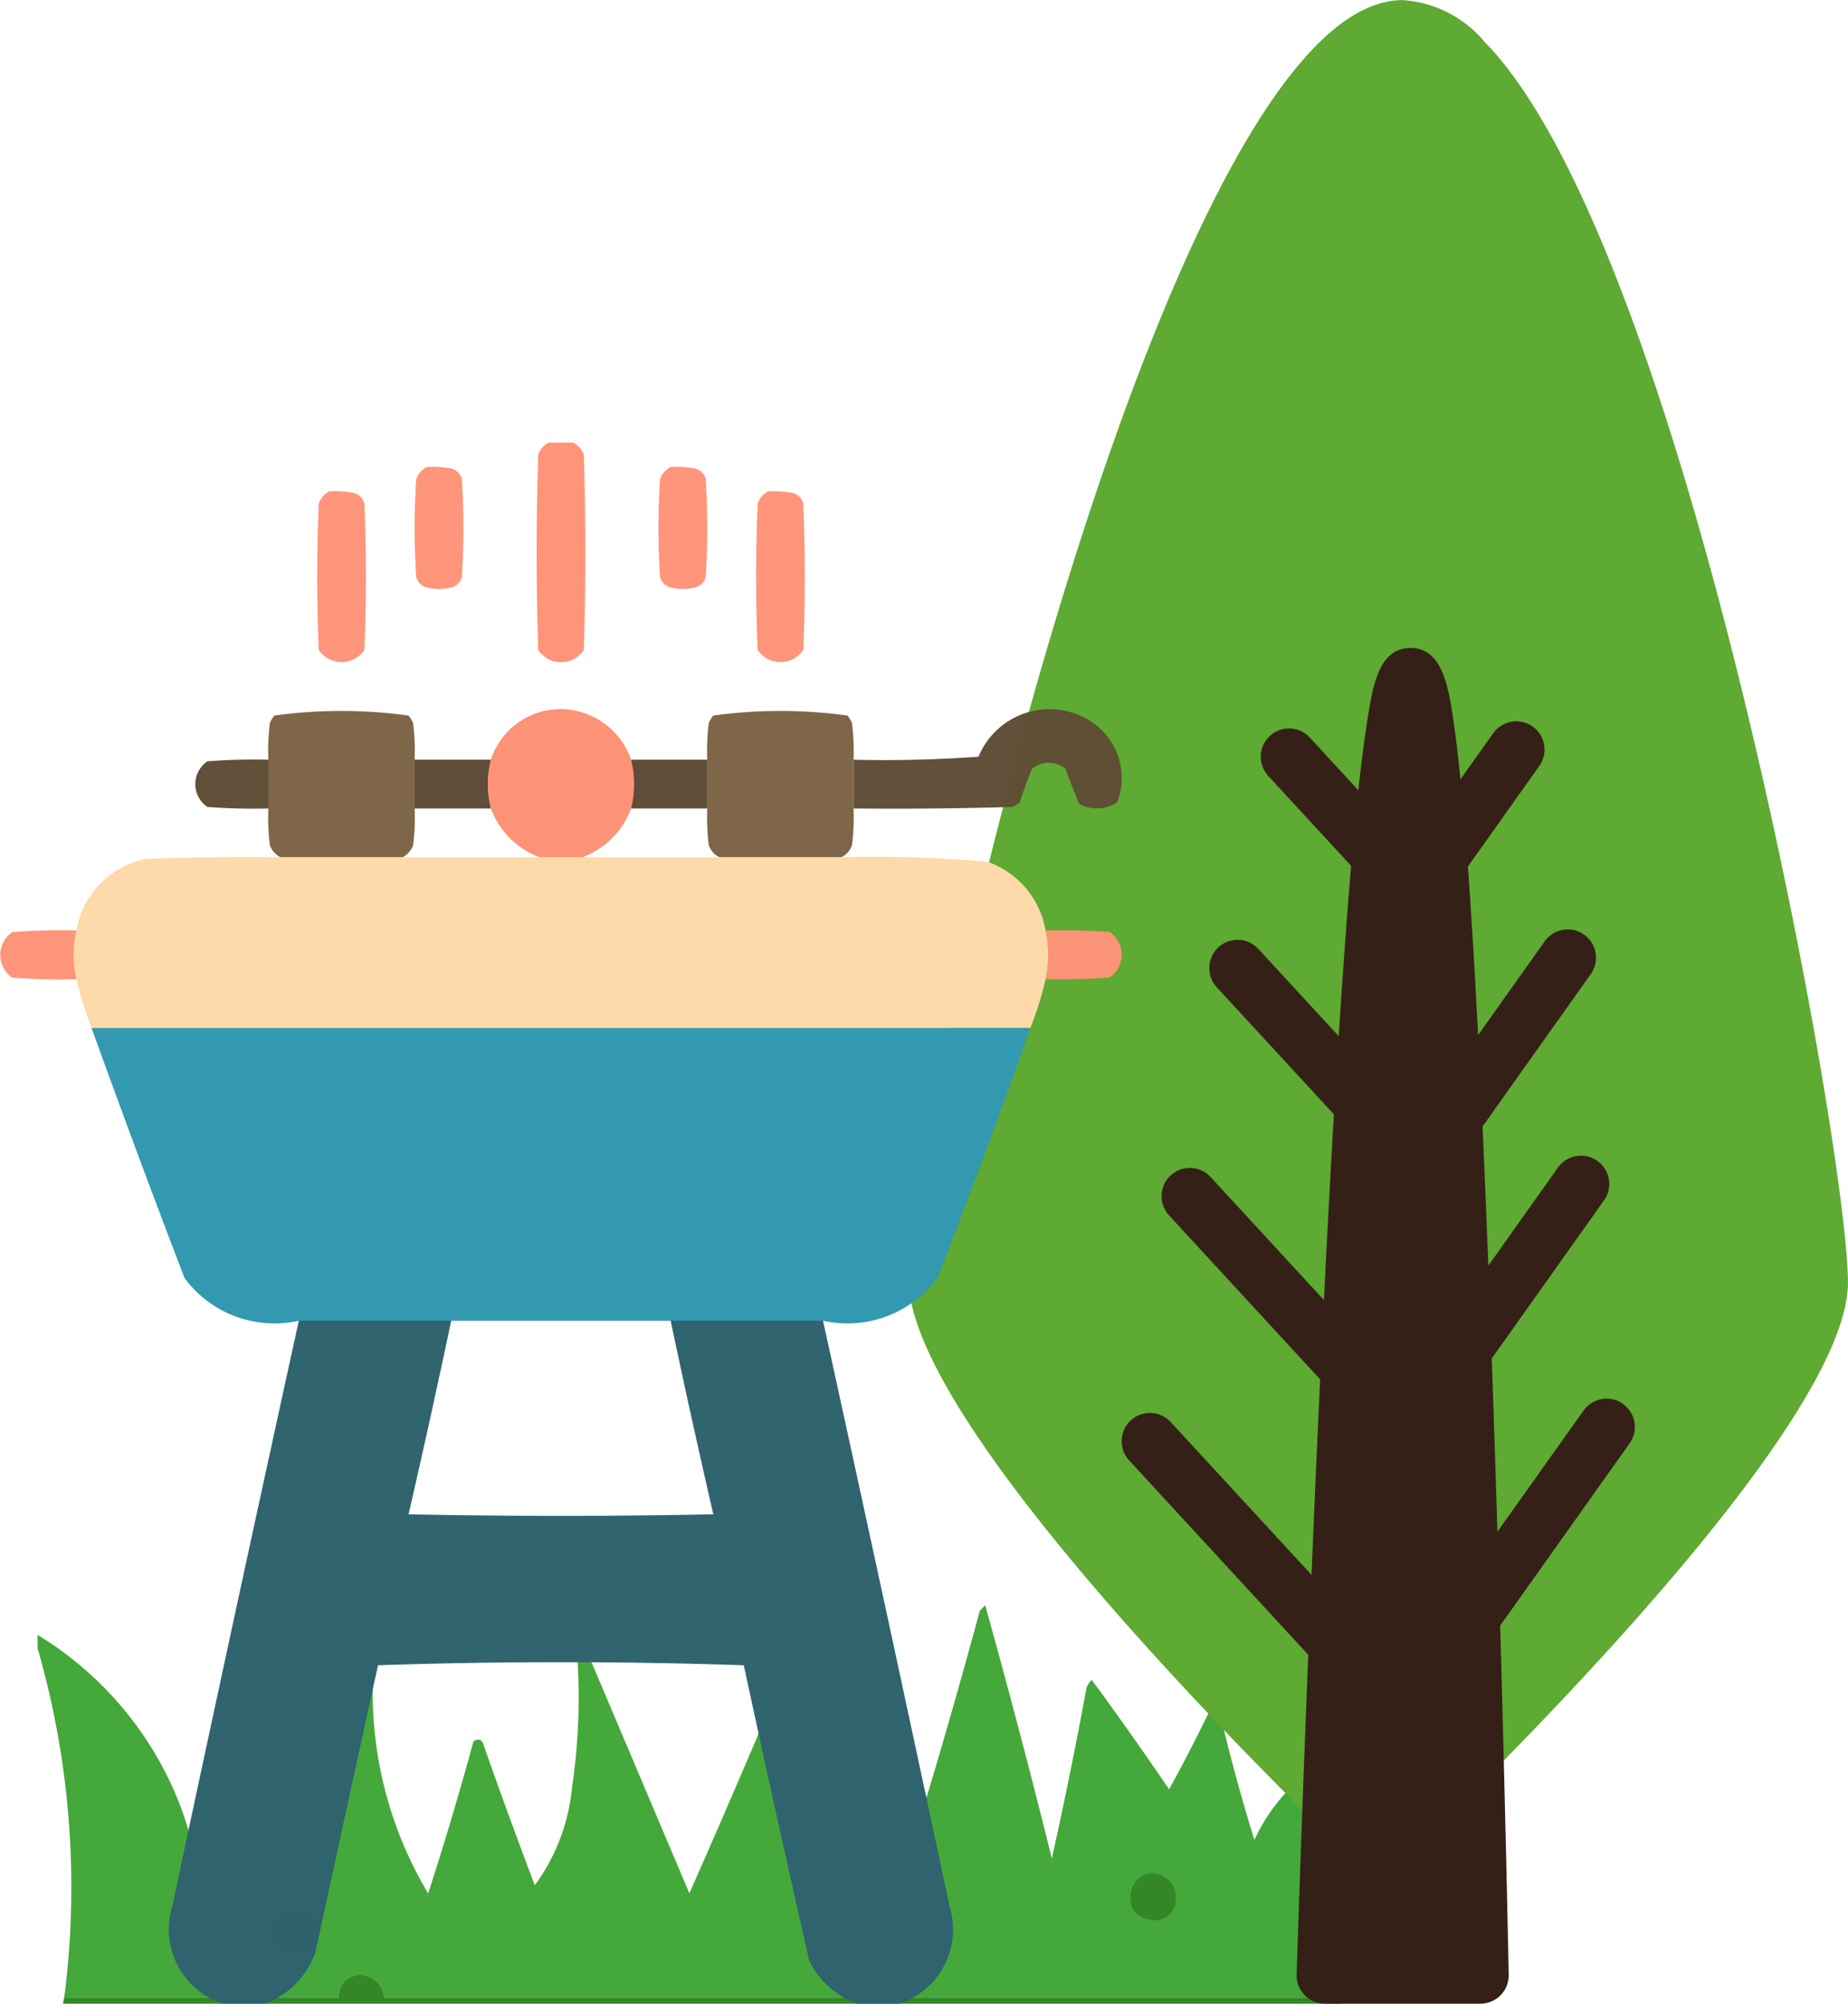 <svg xmlns="http://www.w3.org/2000/svg" xmlns:xlink="http://www.w3.org/1999/xlink" width="72.921" height="79.034" viewBox="0 0 72.921 79.034">
  <defs>
    <clipPath id="clip-path">
      <rect id="Rectángulo_4505" data-name="Rectángulo 4505" width="71.71" height="15.705" transform="translate(0 0)" fill="#fff" stroke="#707070" stroke-width="1"/>
    </clipPath>
  </defs>
  <g id="icono-jardin-barbacoa" transform="translate(-390 -2728.281)">
    <g id="Enmascarar_grupo_11" data-name="Enmascarar grupo 11" transform="translate(390 2791.61)" clip-path="url(#clip-path)">
      <g id="cesped" transform="translate(1.482 0)">
        <g id="Grupo_10083" data-name="Grupo 10083" transform="translate(0)">
          <path id="Trazado_8871" data-name="Trazado 8871" d="M53.356,170.339v.316a6.918,6.918,0,0,0-1.1,2,24.069,24.069,0,0,0-1.157,6.1q-.143,2.654-.263,5.259v-3.05H13.174a.945.945,0,0,0-1.367-.789.793.793,0,0,0-.421.789H.552A33.982,33.982,0,0,0-.5,167.183v-.526a13.6,13.6,0,0,1,5.628,6.732,17.459,17.459,0,0,1,.842,3.156q.852-3,1.736-6,.238-.2.368.105.623,1.766,1.367,3.471a17.024,17.024,0,0,1,3.471-7.574,15.43,15.43,0,0,0,2,10.308q.966-2.967,1.788-6,.33-.2.421.21.968,2.747,2,5.47a7.778,7.778,0,0,0,1.473-3.892,24,24,0,0,0,.158-5.68.344.344,0,0,1,.368.21l4.1,9.677q1.634-3.692,3.208-7.416a.519.519,0,0,1,.316-.053q.5,2.385,1.157,4.733.916-2.821,1.736-5.68a1.659,1.659,0,0,1,.421-.841q1.261,2.729,2.525,5.47,1.1-3.666,2.1-7.363l.21-.21q1.387,4.967,2.63,9.993.744-3.353,1.367-6.732a.767.767,0,0,1,.21-.316q1.564,2.129,3.05,4.313.855-1.553,1.63-3.156a.325.325,0,0,1,.316-.105q.611,2.656,1.42,5.259a7.13,7.13,0,0,1,3.313-3.419A10.146,10.146,0,0,1,53.356,170.339Z" transform="translate(0.5 -165.5)" fill="#42a737" fill-rule="evenodd" opacity="0.977"/>
        </g>
        <g id="Grupo_10084" data-name="Grupo 10084" transform="translate(43.123 10.592)">
          <path id="Trazado_8872" data-name="Trazado 8872" d="M409.99,266.226a.938.938,0,0,1,1.262.894.82.82,0,0,1-.894.894q-1.124-.142-.842-1.262A1.159,1.159,0,0,1,409.99,266.226Z" transform="translate(-409.46 -266.194)" fill="#338727" fill-rule="evenodd"/>
        </g>
        <g id="Grupo_10085" data-name="Grupo 10085" transform="translate(9.252 11.959)">
          <path id="Trazado_8873" data-name="Trazado 8873" d="M87.99,279.226a.938.938,0,0,1,1.262.894.821.821,0,0,1-.894.894q-1.124-.142-.841-1.262A1.159,1.159,0,0,1,87.99,279.226Z" transform="translate(-87.46 -279.194)" fill="#338727" fill-rule="evenodd"/>
        </g>
        <g id="Grupo_10086" data-name="Grupo 10086" transform="translate(0.52 14.599)">
          <path id="Trazado_8874" data-name="Trazado 8874" d="M55.252,308.206a.382.382,0,0,1-.421.368q-24.93.105-49.859,0a.554.554,0,0,1-.526-.684q.264-1.374.526-2.735H15.806a.793.793,0,0,1,.421-.789.945.945,0,0,1,1.367.789H55.252Z" transform="translate(-4.44 -304.292)" fill="#338727" fill-rule="evenodd"/>
        </g>
      </g>
    </g>
    <g id="Grupo_10101" data-name="Grupo 10101" transform="translate(425.855 2728.281)">
      <path id="path72" d="M666.611-740.563a4.611,4.611,0,0,0-3.19-1.6c-9.473,0-19.471,44.831-19.5,50.432-.03,6.288,17.408,22.8,18.15,23.5a.557.557,0,0,0,.382.152.557.557,0,0,0,.382-.151c.74-.693,18.121-17.042,18.152-23.327.023-5.17-6.418-41-14.379-49" transform="translate(-643.924 742.167)" fill="#5eaa32"/>
      <path id="path74" d="M683.882-651.017a1.116,1.116,0,0,0-1.555.263l-3.4,4.781c-.067-2.217-.142-4.522-.223-6.836l4.43-6.236a1.115,1.115,0,0,0-.262-1.555,1.116,1.116,0,0,0-1.556.263l-2.747,3.867q-.113-2.915-.229-5.488l4.271-6.012a1.115,1.115,0,0,0-.263-1.555,1.114,1.114,0,0,0-1.555.263l-2.628,3.7c-.122-2.361-.247-4.444-.373-6.228-.01-.144-.021-.281-.031-.421l2.819-3.968a1.116,1.116,0,0,0-.263-1.555,1.116,1.116,0,0,0-1.555.263l-1.293,1.82c-.077-.777-.157-1.456-.236-2.02-.217-1.555-.442-3.163-1.729-3.163s-1.509,1.53-1.755,3.15c-.1.67-.205,1.494-.31,2.462l-1.914-2.077a1.116,1.116,0,0,0-1.576-.064,1.116,1.116,0,0,0-.065,1.576l3.271,3.549c-.013.145-.024.286-.037.434-.149,1.8-.3,3.9-.453,6.282l-3.171-3.44a1.115,1.115,0,0,0-1.576-.064,1.115,1.115,0,0,0-.065,1.576l4.623,5.015q-.2,3.359-.393,7.324l-4.473-4.853a1.115,1.115,0,0,0-1.576-.064,1.115,1.115,0,0,0-.064,1.576l5.962,6.468c-.124,2.636-.238,5.243-.34,7.712l-5.557-6.028a1.116,1.116,0,0,0-1.576-.064,1.116,1.116,0,0,0-.064,1.576l7.068,7.669c-.286,7.178-.456,12.528-.458,12.61a1.117,1.117,0,0,0,.314.812,1.115,1.115,0,0,0,.8.339h6.134a1.119,1.119,0,0,0,.8-.334,1.117,1.117,0,0,0,.319-.8c0-.087-.117-6.019-.336-13.78l5.108-7.188a1.116,1.116,0,0,0-.263-1.555" transform="translate(-655.695 706.392)" fill="#352018"/>
    </g>
    <g id="parrilla-de-barbacoa" transform="translate(390 2745.74)">
      <g id="Grupo_11460" data-name="Grupo 11460" transform="translate(21.173 0)">
        <path id="Trazado_11429" data-name="Trazado 11429" d="M247.981-.5h.962a.841.841,0,0,1,.421.481q.12,3.848,0,7.7a1.086,1.086,0,0,1-1.8,0q-.12-3.848,0-7.7A.841.841,0,0,1,247.981-.5Z" transform="translate(-247.5 0.5)" fill="#ff9378" fill-rule="evenodd" opacity="0.987"/>
      </g>
      <g id="Grupo_11461" data-name="Grupo 11461" transform="translate(16.362 0.955)">
        <path id="Trazado_11430" data-name="Trazado 11430" d="M207.981,7.446a3.9,3.9,0,0,1,.962.06.563.563,0,0,1,.421.421,30.809,30.809,0,0,1,0,3.848.563.563,0,0,1-.421.421,1.954,1.954,0,0,1-.962,0,.563.563,0,0,1-.421-.421,30.8,30.8,0,0,1,0-3.848A.841.841,0,0,1,207.981,7.446Z" transform="translate(-207.5 -7.439)" fill="#ff9378" fill-rule="evenodd" opacity="0.975"/>
      </g>
      <g id="Grupo_11462" data-name="Grupo 11462" transform="translate(25.984 0.955)">
        <path id="Trazado_11431" data-name="Trazado 11431" d="M287.981,7.446a3.9,3.9,0,0,1,.962.06.563.563,0,0,1,.421.421,30.8,30.8,0,0,1,0,3.848.563.563,0,0,1-.421.421,1.954,1.954,0,0,1-.962,0,.563.563,0,0,1-.421-.421,30.809,30.809,0,0,1,0-3.848A.841.841,0,0,1,287.981,7.446Z" transform="translate(-287.5 -7.439)" fill="#ff9378" fill-rule="evenodd" opacity="0.975"/>
      </g>
      <g id="Grupo_11463" data-name="Grupo 11463" transform="translate(12.514 1.917)">
        <path id="Trazado_11432" data-name="Trazado 11432" d="M175.981,15.446a3.9,3.9,0,0,1,.962.06.563.563,0,0,1,.421.421q.12,2.886,0,5.773a1.086,1.086,0,0,1-1.8,0q-.12-2.886,0-5.773A.841.841,0,0,1,175.981,15.446Z" transform="translate(-175.5 -15.439)" fill="#ff9378" fill-rule="evenodd" opacity="0.983"/>
      </g>
      <g id="Grupo_11464" data-name="Grupo 11464" transform="translate(29.832 1.917)">
        <path id="Trazado_11433" data-name="Trazado 11433" d="M319.981,15.446a3.9,3.9,0,0,1,.962.06.563.563,0,0,1,.421.421q.12,2.886,0,5.773a1.086,1.086,0,0,1-1.8,0q-.12-2.886,0-5.773A.841.841,0,0,1,319.981,15.446Z" transform="translate(-319.5 -15.439)" fill="#ff9378" fill-rule="evenodd" opacity="0.983"/>
      </g>
      <g id="Grupo_11465" data-name="Grupo 11465" transform="translate(10.582 10.581)">
        <path id="Trazado_11434" data-name="Trazado 11434" d="M165.218,89.406V91.33a8.7,8.7,0,0,1-.06,1.443.841.841,0,0,1-.421.481h-4.811a.841.841,0,0,1-.421-.481,8.705,8.705,0,0,1-.06-1.443V89.406a8.705,8.705,0,0,1,.06-1.443,1.138,1.138,0,0,1,.18-.3,19.494,19.494,0,0,1,5.292,0,1.138,1.138,0,0,1,.18.3A8.7,8.7,0,0,1,165.218,89.406Z" transform="translate(-159.438 -87.479)" fill="#7f6648" fill-rule="evenodd"/>
      </g>
      <g id="Grupo_11466" data-name="Grupo 11466" transform="translate(19.249 10.545)">
        <path id="Trazado_11435" data-name="Trazado 11435" d="M237.153,89.146a4.082,4.082,0,0,1,0,1.924,3.259,3.259,0,0,1-1.924,1.924h-1.684a3.259,3.259,0,0,1-1.924-1.924,3.91,3.91,0,0,1,0-1.924,2.889,2.889,0,0,1,3.608-1.864A2.973,2.973,0,0,1,237.153,89.146Z" transform="translate(-231.5 -87.184)" fill="#fc9276" fill-rule="evenodd"/>
      </g>
      <g id="Grupo_11467" data-name="Grupo 11467" transform="translate(27.9 10.581)">
        <path id="Trazado_11436" data-name="Trazado 11436" d="M309.218,89.406V91.33a8.7,8.7,0,0,1-.06,1.443.841.841,0,0,1-.421.481h-4.811a.841.841,0,0,1-.421-.481,8.705,8.705,0,0,1-.06-1.443V89.406a8.705,8.705,0,0,1,.06-1.443,1.138,1.138,0,0,1,.18-.3,19.494,19.494,0,0,1,5.292,0,1.137,1.137,0,0,1,.18.3A8.7,8.7,0,0,1,309.218,89.406Z" transform="translate(-303.438 -87.479)" fill="#7f6648" fill-rule="evenodd"/>
      </g>
      <g id="Grupo_11468" data-name="Grupo 11468" transform="translate(33.681 10.54)">
        <path id="Trazado_11437" data-name="Trazado 11437" d="M351.5,91.034V89.11q2.468.06,4.931-.12a3.029,3.029,0,0,1,4.45-1.383,2.67,2.67,0,0,1,1.022,3.187,1.48,1.48,0,0,1-1.5.06q-.284-.682-.541-1.383a1.03,1.03,0,0,0-1.323,0q-.268.652-.481,1.323a1.137,1.137,0,0,1-.3.18Q354.627,91.064,351.5,91.034Z" transform="translate(-351.5 -87.143)" fill="#5e4d36" fill-rule="evenodd" opacity="0.976"/>
      </g>
      <g id="Grupo_11469" data-name="Grupo 11469" transform="translate(7.697 12.5)">
        <path id="Trazado_11438" data-name="Trazado 11438" d="M138.339,103.445v1.924q-1.2.03-2.405-.06a1.086,1.086,0,0,1,0-1.8Q137.134,103.415,138.339,103.445Z" transform="translate(-135.446 -103.438)" fill="#5f4d37" fill-rule="evenodd" opacity="0.984"/>
      </g>
      <g id="Grupo_11470" data-name="Grupo 11470" transform="translate(16.363 12.507)">
        <path id="Trazado_11439" data-name="Trazado 11439" d="M207.5,103.5h3.007a3.91,3.91,0,0,0,0,1.924H207.5Z" transform="translate(-207.5 -103.5)" fill="#5f4d37" fill-rule="evenodd"/>
      </g>
      <g id="Grupo_11471" data-name="Grupo 11471" transform="translate(24.901 12.507)">
        <path id="Trazado_11440" data-name="Trazado 11440" d="M278.5,103.5h3.007v1.924H278.5A4.082,4.082,0,0,0,278.5,103.5Z" transform="translate(-278.5 -103.5)" fill="#5f4d37" fill-rule="evenodd"/>
      </g>
      <g id="Grupo_11472" data-name="Grupo 11472" transform="translate(2.905 16.338)">
        <path id="Trazado_11441" data-name="Trazado 11441" d="M103.763,135.365h22.129a49.252,49.252,0,0,1,5.773.18,3.492,3.492,0,0,1,2.285,2.706,4.316,4.316,0,0,1,0,1.924,13.372,13.372,0,0,1-.6,1.924H96.307a13.389,13.389,0,0,1-.6-1.924,4.315,4.315,0,0,1,0-1.924,3.478,3.478,0,0,1,2.766-2.826Q101.117,135.335,103.763,135.365Z" transform="translate(-95.597 -135.347)" fill="#fed9a9" fill-rule="evenodd"/>
      </g>
      <g id="Grupo_11473" data-name="Grupo 11473" transform="translate(0 19.235)">
        <path id="Trazado_11442" data-name="Trazado 11442" d="M74.459,159.445a4.315,4.315,0,0,0,0,1.924q-1.264.03-2.526-.06a1.086,1.086,0,0,1,0-1.8Q73.195,159.415,74.459,159.445Z" transform="translate(-71.446 -159.438)" fill="#fe9378" fill-rule="evenodd" opacity="0.98"/>
      </g>
      <g id="Grupo_11474" data-name="Grupo 11474" transform="translate(41.257 19.235)">
        <path id="Trazado_11443" data-name="Trazado 11443" d="M414.5,159.445q1.264-.03,2.526.06a1.086,1.086,0,0,1,0,1.8q-1.261.09-2.526.06A4.316,4.316,0,0,0,414.5,159.445Z" transform="translate(-414.5 -159.438)" fill="#fe9378" fill-rule="evenodd" opacity="0.979"/>
      </g>
      <g id="Grupo_11475" data-name="Grupo 11475" transform="translate(3.614 23.091)">
        <path id="Trazado_11444" data-name="Trazado 11444" d="M101.5,191.5h37.041q-1.744,4.961-3.668,9.862a4.411,4.411,0,0,1-4.51,1.684H109.678a4.411,4.411,0,0,1-4.51-1.684Q103.281,196.446,101.5,191.5Z" transform="translate(-101.5 -191.5)" fill="#3299b0" fill-rule="evenodd" opacity="0.997"/>
      </g>
      <g id="Grupo_11476" data-name="Grupo 11476" transform="translate(6.697 34.636)">
        <path id="Trazado_11445" data-name="Trazado 11445" d="M132.23,287.5h6.013q-.808,3.829-1.684,7.637,6.013.12,12.026,0-.876-3.808-1.684-7.637h6.013q2.529,11.531,4.991,23.091a3.083,3.083,0,0,1-1.984,3.848h-1.684a3.473,3.473,0,0,1-1.864-1.684q-1.328-5.826-2.586-11.666-7.216-.24-14.432,0-1.244,5.648-2.465,11.3a3.343,3.343,0,0,1-1.984,2.045h-1.684a3.083,3.083,0,0,1-1.984-3.848Q129.7,299.031,132.23,287.5Z" transform="translate(-127.135 -287.5)" fill="#2f636e" fill-rule="evenodd" opacity="0.989"/>
      </g>
    </g>
  </g>
</svg>
